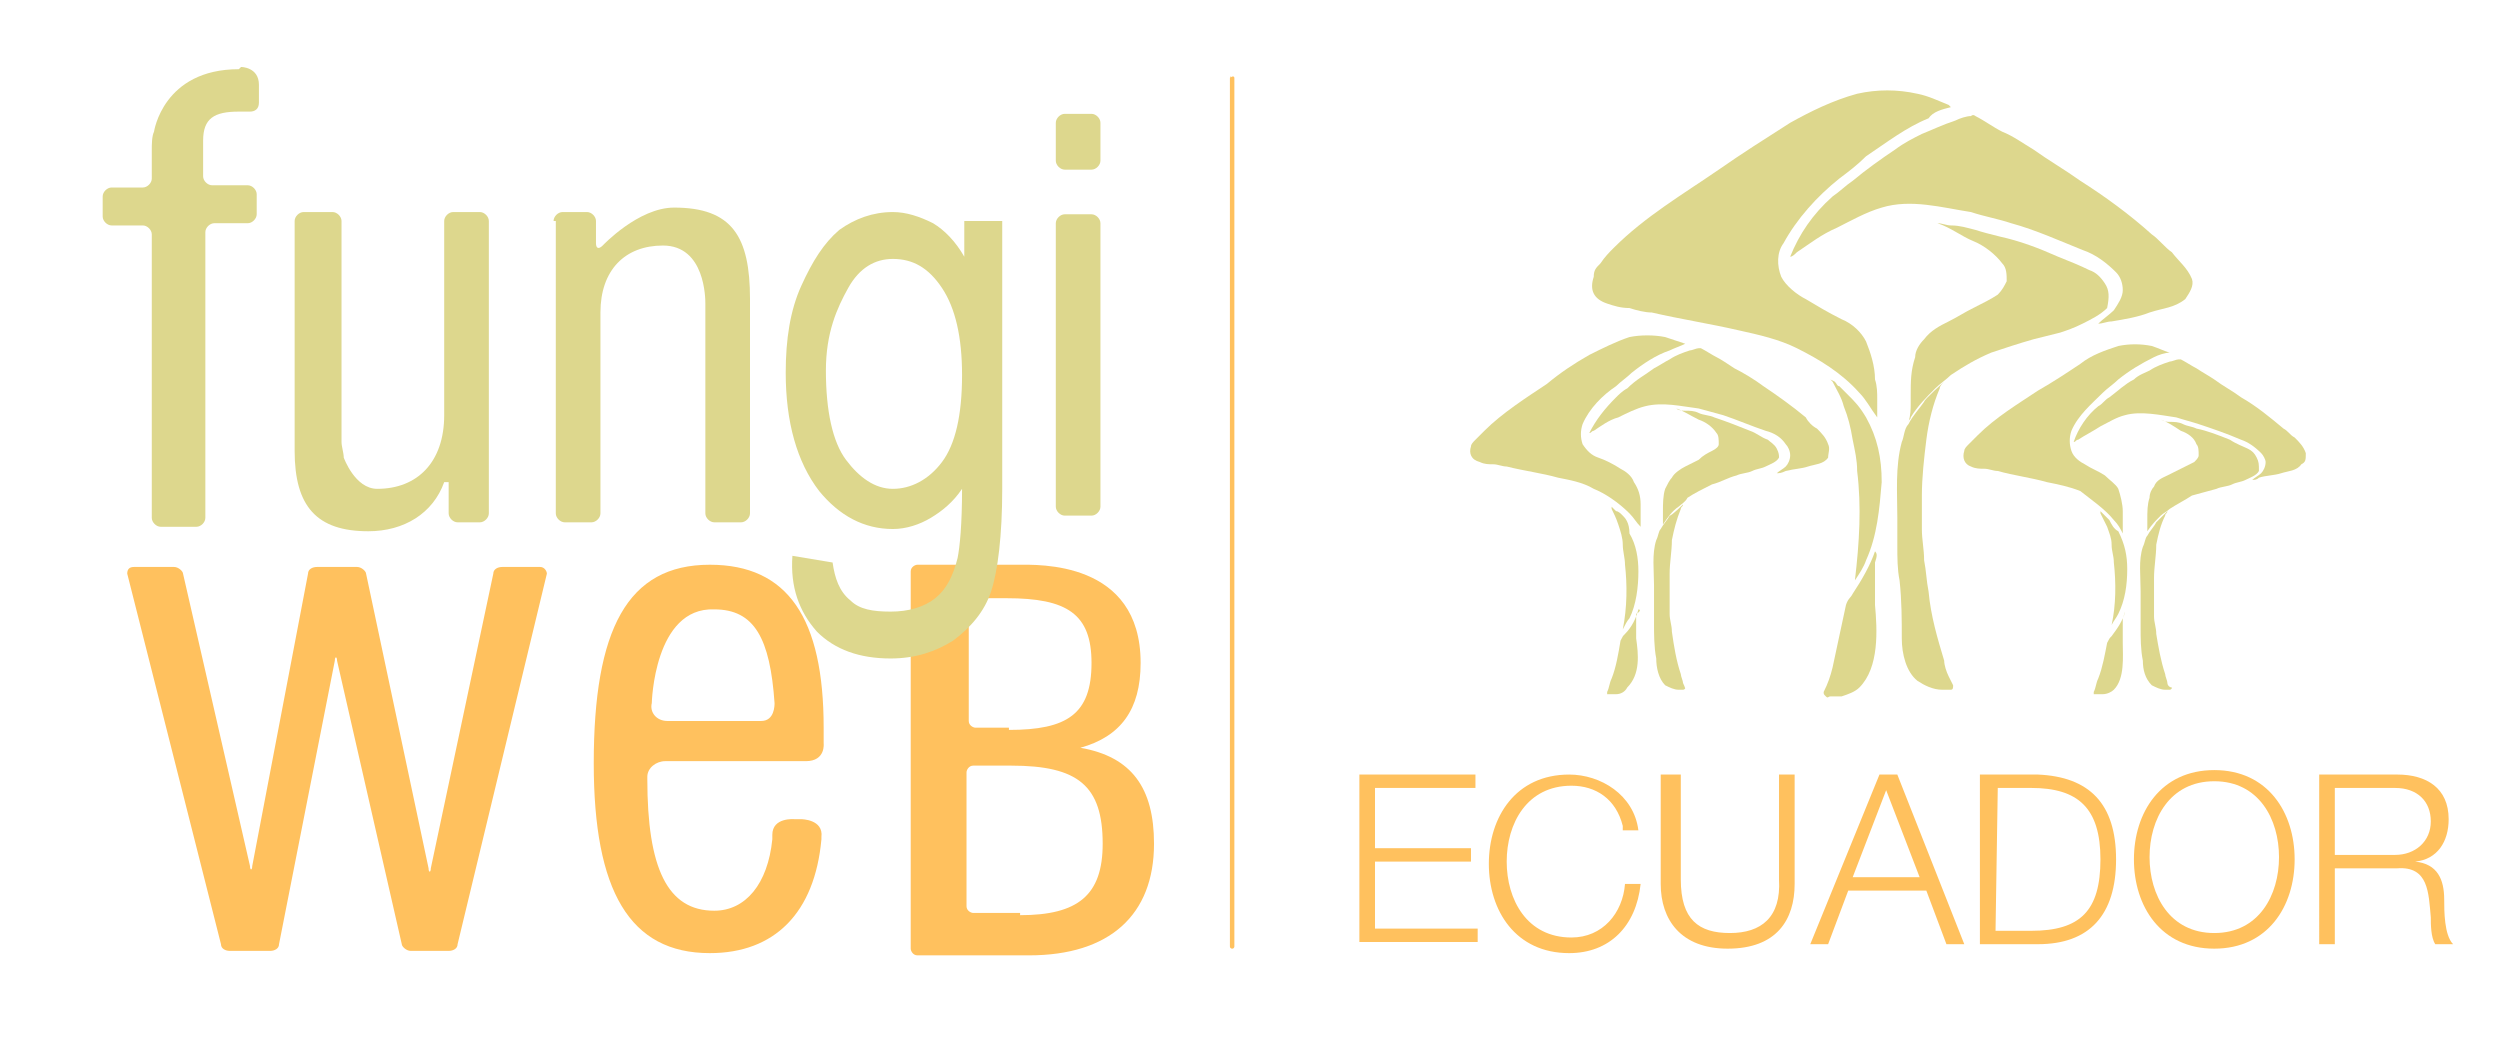 <?xml version="1.0" encoding="utf-8"?>
<!-- Generator: Adobe Illustrator 20.1.0, SVG Export Plug-In . SVG Version: 6.00 Build 0)  -->
<svg version="1.1" id="Capa_1" xmlns="http://www.w3.org/2000/svg" xmlns:xlink="http://www.w3.org/1999/xlink" x="0px" y="0px"
	 viewBox="0 0 112 46.5" style="enable-background:new 0 0 112 46.5;" xml:space="preserve">
<style type="text/css">
	.st0{fill:#FFC15E;}
	.st1{fill:#DDD78D;}
	.st2{enable-background:new    ;}
</style>
<g>
	<path class="st0" d="M60.8,34.7h5.3v0.6h-4.5V38h4.3v0.6h-4.3v3h4.6v0.6h-5.3v-7.5H60.8z"/>
	<path class="st0" d="M72.7,37c-0.3-1.2-1.2-1.8-2.3-1.8c-2,0-2.9,1.7-2.9,3.4s0.9,3.4,2.9,3.4c1.4,0,2.3-1.1,2.4-2.4h0.7
		c-0.2,1.9-1.4,3.1-3.2,3.1c-2.4,0-3.6-1.9-3.6-4s1.2-4,3.6-4c1.4,0,2.9,0.9,3.1,2.5h-0.7V37z"/>
	<path class="st0" d="M74.6,34.7h0.7v4.7c0,1.8,0.8,2.4,2.2,2.4c1.4,0,2.3-0.7,2.2-2.4v-4.7h0.7v4.9c0,1.6-0.8,2.9-3,2.9
		c-2.1,0-3-1.3-3-2.9v-4.9H74.6z"/>
	<path class="st0" d="M84.2,34.7H85l3,7.6h-0.8l-0.9-2.4h-3.5l-0.9,2.4h-0.8L84.2,34.7z M83,39.3h3l-1.5-3.9L83,39.3z"/>
	<path class="st0" d="M88.7,34.7h2.6c2.3,0.1,3.5,1.3,3.5,3.8s-1.2,3.8-3.5,3.8h-2.6V34.7z M89.4,41.7H91c2.2,0,3.1-0.9,3.1-3.2
		s-1-3.2-3.1-3.2h-1.5L89.4,41.7L89.4,41.7z"/>
	<path class="st0" d="M99.2,34.5c2.4,0,3.6,1.9,3.6,4s-1.2,4-3.6,4s-3.6-1.9-3.6-4S96.8,34.5,99.2,34.5z M99.2,41.8
		c2,0,2.9-1.7,2.9-3.4s-0.9-3.4-2.9-3.4s-2.9,1.7-2.9,3.4C96.3,40.1,97.2,41.8,99.2,41.8z"/>
	<path class="st0" d="M103.9,34.7h3.5c1.3,0,2.3,0.6,2.3,2c0,1-0.5,1.8-1.5,1.9l0,0c1,0.1,1.3,0.8,1.3,1.7c0,0.5,0,1.6,0.4,2h-0.8
		c-0.2-0.3-0.2-0.9-0.2-1.2c-0.1-1.1-0.1-2.3-1.5-2.2h-2.8v3.4h-0.7C103.9,42.3,103.9,34.7,103.9,34.7z M104.6,38.3h2.7
		c0.9,0,1.6-0.6,1.6-1.5s-0.6-1.5-1.6-1.5h-2.7V38.3z"/>
	<path class="st0" d="M55.1,3.5v38.9c0,0.1,0.1,0.1,0.1,0.1c0.1,0,0.1-0.1,0.1-0.1V3.5C55.3,3.4,55.2,3.4,55.1,3.5
		C55.2,3.4,55.1,3.4,55.1,3.5z"/>
	<path class="st0" d="M40.8,25.6c0-0.2,0.2-0.3,0.3-0.3h4.5c0.9,0,5.5-0.2,5.5,4.4c0,2.1-0.9,3.3-2.7,3.8c2.3,0.4,3.3,1.8,3.3,4.3
		c0,3.2-2,5-5.6,5h-5c-0.2,0-0.3-0.2-0.3-0.3V25.6z M45.2,32.7c2.6,0,3.7-0.7,3.7-3c0-2.2-1.1-2.9-3.8-2.9h-1.4
		c-0.2,0-0.3,0.2-0.3,0.3v5.2c0,0.2,0.2,0.3,0.3,0.3h1.5V32.7z M45.7,41c2.6,0,3.7-0.9,3.7-3.2c0-2.6-1.1-3.5-4.1-3.5h-1.7
		c-0.2,0-0.3,0.2-0.3,0.3v6c0,0.2,0.2,0.3,0.3,0.3h2.1V41z"/>
	<g>
		<g>
			<path class="st0" d="M5.7,25.7c0-0.2,0.1-0.3,0.3-0.3h1.8c0.2,0,0.4,0.2,0.4,0.3l3,13.1c0,0.2,0.1,0.2,0.1,0l2.5-13.1
				c0-0.2,0.2-0.3,0.4-0.3H16c0.2,0,0.4,0.2,0.4,0.3l2.8,13.2c0,0.2,0.1,0.2,0.1,0l2.8-13.2c0-0.2,0.2-0.3,0.4-0.3h1.7
				c0.2,0,0.3,0.2,0.3,0.3l-4,16.6c0,0.2-0.2,0.3-0.4,0.3h-1.7c-0.2,0-0.4-0.2-0.4-0.3l-2.9-12.7c0-0.2-0.1-0.2-0.1,0l-2.5,12.7
				c0,0.2-0.2,0.3-0.4,0.3h-1.8c-0.2,0-0.4-0.1-0.4-0.3L5.7,25.7z"/>
		</g>
	</g>
	<path class="st0" d="M29.8,34.1h5.7h0.6c0.9,0,0.8-0.8,0.8-0.8v-0.7c0-4.9-1.6-7.3-5.1-7.3c-3.7,0-5.2,2.9-5.2,8.9
		c0,5.7,1.6,8.5,5.2,8.5c2.9,0,4.7-1.8,5-5.1v-0.1c0.1-0.8-0.9-0.8-0.9-0.8h-0.3c0,0-1-0.1-1,0.7v0.2c-0.2,2-1.2,3.2-2.6,3.2
		c-2.1,0-3-1.9-3-5.9c0-0.1,0-0.1,0-0.1C29,34.4,29.4,34.1,29.8,34.1z M29.2,31.5c0,0,0.1-4.3,2.8-4.2c1.8,0,2.5,1.3,2.7,4.2
		c0,0.1,0,0.8-0.6,0.8h-4.2C29.4,32.3,29.1,31.9,29.2,31.5z"/>
</g>
<g>
	<path class="st1" d="M10.8,3c0,0,0.8,0,0.8,0.8v0.3v0.5c0,0.3-0.2,0.4-0.4,0.4c0,0-0.2,0-0.5,0C9.6,5,9.1,5.3,9.1,6.3v1.6
		c0,0.2,0.2,0.4,0.4,0.4h1.6c0.2,0,0.4,0.2,0.4,0.4v0.9c0,0.2-0.2,0.4-0.4,0.4H9.6c-0.2,0-0.4,0.2-0.4,0.4v12.8
		c0,0.2-0.2,0.4-0.4,0.4H7.2c-0.2,0-0.4-0.2-0.4-0.4V10.5c0-0.2-0.2-0.4-0.4-0.4H5c-0.2,0-0.4-0.2-0.4-0.4V8.8
		c0-0.2,0.2-0.4,0.4-0.4h1.4c0.2,0,0.4-0.2,0.4-0.4V6.7c0-0.2,0-0.6,0.1-0.8c0,0,0.4-2.8,3.8-2.8L10.8,3z"/>
	<path id="XMLID_10_" class="st1" d="M98.2,12.5c-0.2-0.5-0.6-0.8-0.9-1.2c-0.3-0.2-0.6-0.6-0.9-0.8c-1-0.9-2.1-1.7-3.2-2.4
		c-0.7-0.5-1.4-0.9-2.1-1.4c-0.5-0.3-0.9-0.6-1.4-0.8c-0.4-0.2-0.8-0.5-1.2-0.7c0,0-0.1-0.1-0.2,0c-0.2,0-0.5,0.1-0.7,0.2
		c-0.6,0.2-1,0.4-1.5,0.6c-0.4,0.2-0.8,0.4-1.2,0.7c-0.6,0.4-1.3,0.9-1.9,1.4c-0.3,0.2-0.6,0.5-0.9,0.7c-0.9,0.8-1.5,1.7-1.9,2.7
		c0.1,0,0.2-0.1,0.3-0.2c0.6-0.4,1.1-0.8,1.8-1.1c0.6-0.3,1.3-0.7,2-0.9c1.3-0.4,2.7,0,4,0.2c0.6,0.2,1.2,0.3,1.8,0.5
		c1.1,0.3,2.2,0.8,3.2,1.2c0.6,0.2,1.1,0.6,1.5,1c0.2,0.2,0.3,0.5,0.3,0.8s-0.2,0.6-0.4,0.9c-0.2,0.2-0.5,0.4-0.7,0.6
		c0.2,0,0.4-0.1,0.6-0.1c0.6-0.1,1.2-0.2,1.7-0.4c0.6-0.2,1.1-0.2,1.6-0.6C98.1,13.1,98.3,12.8,98.2,12.5z"/>
	<path id="XMLID_13_" class="st1" d="M83.3,17.6c0.3,0.3,0.5,0.7,0.8,1.1c0-0.3,0-0.6,0-0.8c0-0.3,0-0.6-0.1-0.9
		c0-0.6-0.2-1.2-0.4-1.7c-0.2-0.4-0.6-0.8-1.1-1c-0.6-0.3-1.1-0.6-1.6-0.9c-0.4-0.2-0.9-0.6-1.1-1c-0.2-0.5-0.2-1.1,0.1-1.5
		c0.6-1.1,1.5-2.1,2.5-2.9c0.4-0.3,0.8-0.6,1.2-1c0.9-0.6,1.8-1.3,2.8-1.7c0.2-0.3,0.6-0.4,1-0.5c0,0,0,0-0.1-0.1
		c-0.5-0.2-0.9-0.4-1.4-0.5C85,4,84.1,4,83.2,4.2c-1.1,0.3-2.1,0.8-3,1.3C79.1,6.2,78,6.9,77,7.6c-1.6,1.1-3.3,2.1-4.7,3.5
		c-0.2,0.2-0.4,0.4-0.6,0.7c-0.2,0.2-0.3,0.3-0.3,0.6c-0.2,0.6,0,1,0.6,1.2c0.3,0.1,0.6,0.2,1,0.2c0.3,0.1,0.7,0.2,1,0.2
		c1.3,0.3,2.6,0.5,3.9,0.8c0.9,0.2,1.8,0.4,2.6,0.8C81.5,16.1,82.5,16.7,83.3,17.6z"/>
	<path id="XMLID_14_" class="st1" d="M94.3,12.7c-0.2-0.3-0.4-0.5-0.7-0.6c-0.4-0.2-0.9-0.4-1.4-0.6c-0.9-0.4-1.7-0.7-2.6-0.9
		c-0.4-0.1-0.8-0.2-1.1-0.3c-0.4-0.1-0.7-0.2-1.1-0.2c-0.2,0-0.4-0.1-0.6-0.1c0.6,0.2,1.1,0.6,1.6,0.8s1,0.6,1.3,1
		c0.2,0.2,0.2,0.5,0.2,0.8c-0.1,0.2-0.2,0.4-0.4,0.6c-0.3,0.2-0.7,0.4-1.1,0.6c-0.4,0.2-0.7,0.4-1.1,0.6c-0.4,0.2-0.8,0.4-1.1,0.8
		c-0.2,0.2-0.4,0.5-0.4,0.8c-0.2,0.6-0.2,1.1-0.2,1.7c0,0.2,0,0.3,0,0.4c0,0.2,0,0.5-0.1,0.8c0-0.1,0.1-0.1,0.1-0.2
		c0.3-0.5,0.7-0.9,1.1-1.3c0.2-0.2,0.5-0.4,0.7-0.6c0.6-0.4,1.1-0.7,1.8-1c0.6-0.2,1.2-0.4,1.9-0.6c0.4-0.1,0.8-0.2,1.2-0.3
		c0.3-0.1,0.6-0.2,1-0.4s0.8-0.4,1.1-0.7C94.5,13.3,94.5,13,94.3,12.7z"/>
	<path id="XMLID_15_" class="st1" d="M84,24.7c-0.2,0.6-0.6,1.3-1,1.9c-0.1,0.2-0.2,0.2-0.3,0.5c-0.2,0.9-0.4,1.9-0.6,2.8
		c-0.1,0.4-0.2,0.7-0.4,1.1c0,0.1,0,0.1,0.1,0.2s0.1,0,0.2,0c0.2,0,0.4,0,0.5,0c0.3-0.1,0.6-0.2,0.8-0.4c0.9-0.9,0.8-2.6,0.7-3.7
		c0-0.6,0-1.3,0-1.9C84.1,24.9,84.1,24.8,84,24.7z"/>
	<path id="XMLID_8_" class="st1" d="M87.3,30.3c-0.1-0.2-0.2-0.5-0.2-0.7c-0.3-1-0.6-2-0.7-3.1c-0.1-0.5-0.1-0.9-0.2-1.4
		c0-0.5-0.1-0.9-0.1-1.4s0-1,0-1.5c0-0.8,0.1-1.7,0.2-2.5s0.3-1.6,0.6-2.3c0-0.1,0.1-0.2,0.2-0.3l0,0c0,0-0.9,0.8-0.9,0.9
		c-0.2,0.3-0.5,0.6-0.7,1c-0.2,0.2-0.2,0.6-0.3,0.8c-0.3,1.1-0.2,2.3-0.2,3.4c0,0.4,0,0.8,0,1.2c0,0.6,0,1.1,0.1,1.6
		c0.1,0.9,0.1,1.8,0.1,2.6c0,0.7,0.2,1.5,0.7,1.9c0.3,0.2,0.7,0.4,1.1,0.4c0.1,0,0.2,0,0.4,0c0.1,0,0.1-0.1,0.1-0.2
		C87.5,30.7,87.4,30.5,87.3,30.3z"/>
	<path id="XMLID_9_" class="st1" d="M82.8,17.7c-0.2-0.2-0.3-0.3-0.4-0.4c-0.1,0-0.1-0.1-0.2-0.2L82,17l0.1,0.1
		c0.2,0.4,0.4,0.7,0.5,1.1c0.2,0.5,0.3,0.9,0.4,1.5c0.1,0.5,0.2,0.9,0.2,1.4c0.2,1.6,0.1,3.2-0.1,4.9c0.2-0.3,0.4-0.6,0.5-0.9
		c0.5-1.1,0.6-2.3,0.7-3.5c0-1.1-0.2-2-0.7-2.9C83.3,18.2,83.1,18,82.8,17.7z"/>
	<path id="XMLID_23_" class="st1" d="M81.9,19.9c-0.1-0.3-0.3-0.5-0.5-0.7c-0.2-0.1-0.4-0.3-0.5-0.5c-0.6-0.5-1.3-1-1.9-1.4
		c-0.4-0.3-0.9-0.6-1.3-0.8c-0.3-0.2-0.6-0.4-0.8-0.5c-0.2-0.1-0.5-0.3-0.7-0.4h-0.1c-0.1,0-0.3,0.1-0.4,0.1
		c-0.3,0.1-0.6,0.2-0.9,0.4c-0.2,0.1-0.5,0.3-0.7,0.4c-0.4,0.3-0.8,0.5-1.2,0.9c-0.2,0.1-0.4,0.3-0.5,0.4c-0.5,0.5-0.9,1-1.2,1.6
		c0.1,0,0.1-0.1,0.2-0.1c0.3-0.2,0.7-0.5,1.1-0.6c0.4-0.2,0.8-0.4,1.2-0.5c0.8-0.2,1.6,0,2.4,0.1c0.4,0.1,0.7,0.2,1.1,0.3
		c0.6,0.2,1.3,0.5,1.9,0.7c0.4,0.1,0.7,0.3,0.9,0.6c0.1,0.1,0.2,0.3,0.2,0.5s-0.1,0.4-0.2,0.5s-0.3,0.2-0.4,0.3c0.1,0,0.2,0,0.4-0.1
		c0.4-0.1,0.7-0.1,1-0.2s0.7-0.1,0.9-0.4C81.9,20.3,82,20.1,81.9,19.9z"/>
	<path id="XMLID_21_" class="st1" d="M73,23c0.2,0.2,0.3,0.4,0.5,0.6c0-0.2,0-0.3,0-0.5s0-0.4,0-0.5c0-0.4-0.1-0.7-0.3-1
		c-0.1-0.3-0.4-0.5-0.6-0.6c-0.3-0.2-0.7-0.4-1-0.5s-0.5-0.3-0.7-0.6c-0.1-0.3-0.1-0.6,0-0.9c0.3-0.7,0.9-1.3,1.5-1.7
		c0.2-0.2,0.5-0.4,0.7-0.6c0.5-0.4,1.1-0.8,1.7-1c0.2-0.1,0.5-0.2,0.7-0.3l0,0c-0.3-0.1-0.6-0.2-0.9-0.3c-0.5-0.1-1.1-0.1-1.6,0
		c-0.6,0.2-1.2,0.5-1.8,0.8c-0.7,0.4-1.3,0.8-1.9,1.3c-0.9,0.6-2,1.3-2.8,2.1c-0.1,0.1-0.3,0.3-0.4,0.4s-0.2,0.2-0.2,0.3
		c-0.1,0.3,0,0.6,0.4,0.7c0.2,0.1,0.4,0.1,0.6,0.1s0.4,0.1,0.6,0.1c0.8,0.2,1.6,0.3,2.3,0.5c0.5,0.1,1.1,0.2,1.6,0.5
		C71.9,22.1,72.5,22.5,73,23z"/>
	<path id="XMLID_19_" class="st1" d="M79.6,20.1c-0.1-0.2-0.3-0.3-0.4-0.4c-0.3-0.1-0.5-0.3-0.8-0.4c-0.5-0.2-1-0.4-1.6-0.6
		c-0.2-0.1-0.5-0.1-0.7-0.2s-0.4-0.1-0.6-0.1c-0.1,0-0.3,0-0.4-0.1c0.3,0.1,0.6,0.3,1,0.5c0.3,0.1,0.6,0.3,0.8,0.6
		c0.1,0.1,0.1,0.3,0.1,0.5c0,0.1-0.1,0.2-0.3,0.3c-0.2,0.1-0.4,0.2-0.6,0.4c-0.2,0.1-0.4,0.2-0.6,0.3c-0.2,0.1-0.5,0.3-0.6,0.5
		c-0.1,0.1-0.2,0.3-0.3,0.5c-0.1,0.3-0.1,0.7-0.1,1c0,0.1,0,0.2,0,0.2c0,0.1,0,0.3,0,0.5v-0.1c0.2-0.3,0.4-0.6,0.7-0.8
		c0.1-0.1,0.3-0.2,0.4-0.4c0.3-0.2,0.7-0.4,1.1-0.6c0.4-0.1,0.7-0.3,1.1-0.4c0.2-0.1,0.5-0.1,0.7-0.2s0.4-0.1,0.6-0.2
		s0.5-0.2,0.6-0.4C79.7,20.4,79.7,20.3,79.6,20.1z"/>
	<path id="XMLID_17_" class="st1" d="M73.4,27.3c-0.1,0.4-0.3,0.8-0.6,1.1c-0.1,0.1-0.1,0.1-0.2,0.3c-0.1,0.6-0.2,1.2-0.4,1.7
		c-0.1,0.2-0.1,0.4-0.2,0.6v0.1h0.1c0.1,0,0.2,0,0.3,0c0.2,0,0.4-0.1,0.5-0.3c0.6-0.6,0.5-1.5,0.4-2.2c0-0.4,0-0.8,0-1.1
		C73.5,27.4,73.5,27.3,73.4,27.3z"/>
	<path id="XMLID_12_" class="st1" d="M75.4,30.6c0-0.1-0.1-0.3-0.1-0.4c-0.2-0.6-0.3-1.2-0.4-1.9c0-0.3-0.1-0.5-0.1-0.8s0-0.6,0-0.9
		s0-0.6,0-0.9c0-0.5,0.1-1,0.1-1.5c0.1-0.5,0.2-0.9,0.4-1.4c0-0.1,0.1-0.1,0.1-0.2l0,0c0,0-0.5,0.5-0.6,0.5
		c-0.1,0.2-0.3,0.4-0.4,0.6c-0.1,0.1-0.1,0.3-0.2,0.5c-0.2,0.6-0.1,1.4-0.1,2c0,0.2,0,0.5,0,0.7c0,0.3,0,0.6,0,1
		c0,0.5,0,1.1,0.1,1.6c0,0.4,0.1,0.9,0.4,1.2c0.2,0.1,0.4,0.2,0.6,0.2c0.1,0,0.1,0,0.2,0c0,0,0.1,0,0.1-0.1
		C75.5,30.9,75.5,30.8,75.4,30.6z"/>
	<path id="XMLID_1_" class="st1" d="M72.7,23.1c-0.1-0.1-0.2-0.2-0.3-0.2l-0.1-0.1l-0.1-0.1c0,0,0,0,0,0.1c0.1,0.2,0.2,0.4,0.3,0.7
		c0.1,0.3,0.2,0.6,0.2,0.9s0.1,0.6,0.1,0.9c0.1,0.9,0.1,1.9-0.1,2.9c0.1-0.2,0.2-0.4,0.3-0.5c0.3-0.6,0.4-1.4,0.4-2.1
		c0-0.6-0.1-1.2-0.4-1.7C73,23.4,72.8,23.2,72.7,23.1z"/>
	<path id="XMLID_35_" class="st1" d="M103.3,20.3c-0.1-0.3-0.3-0.5-0.5-0.7c-0.2-0.1-0.3-0.3-0.5-0.4c-0.6-0.5-1.2-1-1.9-1.4
		c-0.4-0.3-0.8-0.5-1.2-0.8c-0.3-0.2-0.5-0.3-0.8-0.5c-0.2-0.1-0.5-0.3-0.7-0.4h-0.1c-0.1,0-0.3,0.1-0.4,0.1
		c-0.3,0.1-0.6,0.2-0.9,0.4c-0.2,0.1-0.5,0.2-0.7,0.4c-0.4,0.2-0.7,0.5-1.1,0.8c-0.2,0.1-0.3,0.3-0.5,0.4c-0.5,0.4-0.9,1-1.1,1.6
		c0.1,0,0.1-0.1,0.2-0.1c0.3-0.2,0.7-0.4,1-0.6c0.4-0.2,0.7-0.4,1.1-0.5c0.7-0.2,1.6,0,2.3,0.1c0.3,0.1,0.7,0.2,1,0.3
		c0.6,0.2,1.2,0.4,1.9,0.7c0.3,0.1,0.6,0.3,0.9,0.6c0.1,0.1,0.2,0.3,0.2,0.4c0,0.2-0.1,0.4-0.2,0.5s-0.3,0.2-0.4,0.3
		c0.1,0,0.2,0,0.3-0.1c0.3-0.1,0.7-0.1,1-0.2s0.7-0.1,0.9-0.4C103.3,20.7,103.3,20.6,103.3,20.3z"/>
	<path id="XMLID_33_" class="st1" d="M94.7,23.3c0.2,0.2,0.3,0.4,0.4,0.6c0-0.2,0-0.3,0-0.5s0-0.4,0-0.5c0-0.3-0.1-0.7-0.2-1
		c-0.1-0.2-0.4-0.4-0.6-0.6c-0.3-0.2-0.6-0.3-0.9-0.5c-0.2-0.1-0.5-0.3-0.6-0.6c-0.1-0.3-0.1-0.6,0-0.9c0.3-0.7,0.9-1.2,1.4-1.7
		c0.2-0.2,0.5-0.4,0.7-0.6c0.5-0.4,1-0.7,1.6-1c0.2-0.1,0.5-0.2,0.7-0.2l0,0c-0.3-0.1-0.5-0.2-0.8-0.3c-0.5-0.1-1-0.1-1.5,0
		c-0.6,0.2-1.2,0.4-1.7,0.8c-0.6,0.4-1.2,0.8-1.9,1.2c-0.9,0.6-1.9,1.2-2.7,2c-0.1,0.1-0.2,0.2-0.4,0.4C88.1,20,88,20.1,88,20.2
		c-0.1,0.3,0,0.6,0.3,0.7c0.2,0.1,0.4,0.1,0.6,0.1s0.4,0.1,0.6,0.1c0.7,0.2,1.5,0.3,2.2,0.5c0.5,0.1,1,0.2,1.5,0.4
		C93.7,22.4,94.3,22.8,94.7,23.3z"/>
	<path id="XMLID_31_" class="st1" d="M101.1,20.5c-0.1-0.2-0.2-0.3-0.4-0.4c-0.2-0.1-0.5-0.2-0.8-0.4c-0.5-0.2-1-0.4-1.5-0.5
		c-0.2-0.1-0.4-0.1-0.6-0.2s-0.4-0.1-0.6-0.1c-0.1,0-0.2,0-0.4-0.1c0.3,0.1,0.6,0.3,0.9,0.5c0.3,0.1,0.6,0.3,0.7,0.6
		c0.1,0.1,0.1,0.3,0.1,0.5c0,0.1-0.1,0.2-0.2,0.3c-0.2,0.1-0.4,0.2-0.6,0.3c-0.2,0.1-0.4,0.2-0.6,0.3c-0.2,0.1-0.5,0.2-0.6,0.5
		c-0.1,0.1-0.2,0.3-0.2,0.5c-0.1,0.3-0.1,0.6-0.1,1c0,0.1,0,0.2,0,0.2c0,0.1,0,0.3,0,0.4v-0.1c0.2-0.3,0.4-0.5,0.6-0.7
		c0.1-0.1,0.3-0.2,0.4-0.3c0.3-0.2,0.7-0.4,1-0.6c0.4-0.1,0.7-0.2,1.1-0.3c0.2-0.1,0.5-0.1,0.7-0.2s0.4-0.1,0.6-0.2s0.5-0.2,0.6-0.4
		C101.2,20.8,101.2,20.7,101.1,20.5z"/>
	<path id="XMLID_29_" class="st1" d="M95.2,27.4c-0.1,0.4-0.3,0.7-0.6,1.1c-0.1,0.1-0.1,0.1-0.2,0.3c-0.1,0.5-0.2,1.1-0.4,1.6
		c-0.1,0.2-0.1,0.4-0.2,0.6v0.1h0.1c0.1,0,0.2,0,0.3,0c0.2,0,0.4-0.1,0.5-0.2c0.5-0.5,0.4-1.5,0.4-2.1c0-0.4,0-0.7,0-1.1
		C95.2,27.5,95.2,27.4,95.2,27.4z"/>
	<path id="XMLID_27_" class="st1" d="M97.1,30.6c0-0.1-0.1-0.3-0.1-0.4c-0.2-0.6-0.3-1.2-0.4-1.8c0-0.3-0.1-0.5-0.1-0.8s0-0.5,0-0.8
		s0-0.6,0-0.9c0-0.5,0.1-1,0.1-1.5c0.1-0.5,0.2-0.9,0.4-1.3c0-0.1,0.1-0.1,0.1-0.2l0,0l-0.5,0.5c-0.1,0.2-0.3,0.4-0.4,0.6
		c-0.1,0.1-0.1,0.3-0.2,0.5c-0.2,0.6-0.1,1.3-0.1,2c0,0.2,0,0.5,0,0.7c0,0.3,0,0.6,0,0.9c0,0.5,0,1,0.1,1.5c0,0.4,0.1,0.8,0.4,1.1
		c0.2,0.1,0.4,0.2,0.6,0.2c0.1,0,0.1,0,0.2,0c0,0,0.1,0,0.1-0.1C97.2,30.8,97.1,30.7,97.1,30.6z"/>
	<path id="XMLID_11_" class="st1" d="M94.5,23.3c-0.1-0.1-0.2-0.2-0.2-0.2L94.2,23l-0.1-0.1c0,0,0,0,0,0.1c0.1,0.2,0.2,0.4,0.3,0.6
		c0.1,0.3,0.2,0.5,0.2,0.8s0.1,0.5,0.1,0.8c0.1,0.9,0.1,1.9-0.1,2.8c0.1-0.2,0.2-0.3,0.3-0.5c0.3-0.6,0.4-1.3,0.4-2
		c0-0.6-0.1-1.1-0.4-1.7C94.7,23.7,94.6,23.5,94.5,23.3z"/>
	<g>
		<g>
			<g>
				<path class="st1" d="M19.9,21.6c-0.5,1.4-1.8,2.2-3.4,2.2c-2.3,0-3.3-1.1-3.3-3.6V9.9c0-0.2,0.2-0.4,0.4-0.4h1.3
					c0.2,0,0.4,0.2,0.4,0.4v9.9c0,0.2,0.1,0.5,0.1,0.7c0,0,0.5,1.4,1.5,1.4c1.8,0,3-1.2,3-3.3V9.9c0-0.2,0.2-0.4,0.4-0.4h1.2
					c0.2,0,0.4,0.2,0.4,0.4V23c0,0.2-0.2,0.4-0.4,0.4h-1c-0.2,0-0.4-0.2-0.4-0.4v-1.4H19.9z"/>
			</g>
		</g>
	</g>
	<g>
		<g>
			<g>
				<path class="st1" d="M24.8,9.9c0-0.2,0.2-0.4,0.4-0.4h1.1c0.2,0,0.4,0.2,0.4,0.4v1c0,0.2,0.1,0.3,0.3,0.1c0,0,1.6-1.7,3.2-1.7
					c2.6,0,3.4,1.3,3.4,4.1V23c0,0.2-0.2,0.4-0.4,0.4H32c-0.2,0-0.4-0.2-0.4-0.4v-9.4c0-0.2,0-2.6-1.9-2.6c-1.7,0-2.8,1.1-2.8,3v9
					c0,0.2-0.2,0.4-0.4,0.4h-1.2c-0.2,0-0.4-0.2-0.4-0.4V9.9H24.8z"/>
			</g>
		</g>
	</g>
	<path class="st1" d="M47.3,5.5c0-0.2,0.2-0.4,0.4-0.4h1.2c0.2,0,0.4,0.2,0.4,0.4v1.7c0,0.2-0.2,0.4-0.4,0.4h-1.2
		c-0.2,0-0.4-0.2-0.4-0.4V5.5z M47.3,10c0-0.2,0.2-0.4,0.4-0.4h1.2c0.2,0,0.4,0.2,0.4,0.4v12.7c0,0.2-0.2,0.4-0.4,0.4h-1.2
		c-0.2,0-0.4-0.2-0.4-0.4V10z"/>
	<g class="st2">
		<path class="st1" d="M35.5,24.9l1.8,0.3c0.1,0.7,0.3,1.3,0.8,1.7c0.4,0.4,1,0.5,1.8,0.5c0.8,0,1.5-0.2,2-0.6s0.8-1,1-1.8
			c0.1-0.5,0.2-1.5,0.2-3.1c-0.4,0.6-0.9,1-1.4,1.3s-1.1,0.5-1.7,0.5c-1.3,0-2.4-0.6-3.3-1.7c-1-1.3-1.5-3.1-1.5-5.3
			c0-1.5,0.2-2.8,0.7-3.9s1-1.9,1.7-2.5c0.7-0.5,1.5-0.8,2.4-0.8c0.6,0,1.2,0.2,1.8,0.5c0.5,0.3,1,0.8,1.4,1.5V9.9h1.7v12
			c0,2.1-0.2,3.7-0.5,4.6c-0.3,0.9-0.9,1.6-1.7,2.2c-0.8,0.5-1.7,0.8-2.8,0.8c-1.4,0-2.5-0.4-3.3-1.2C35.8,27.4,35.4,26.3,35.5,24.9
			z M37,16.6c0,1.8,0.3,3.2,0.9,4s1.3,1.3,2.1,1.3c0.8,0,1.6-0.4,2.2-1.2c0.6-0.8,0.9-2.1,0.9-3.9c0-1.7-0.3-3-0.9-3.9
			s-1.3-1.3-2.2-1.3c-0.8,0-1.5,0.4-2,1.3S37,14.9,37,16.6z"/>
	</g>
</g>
</svg>
